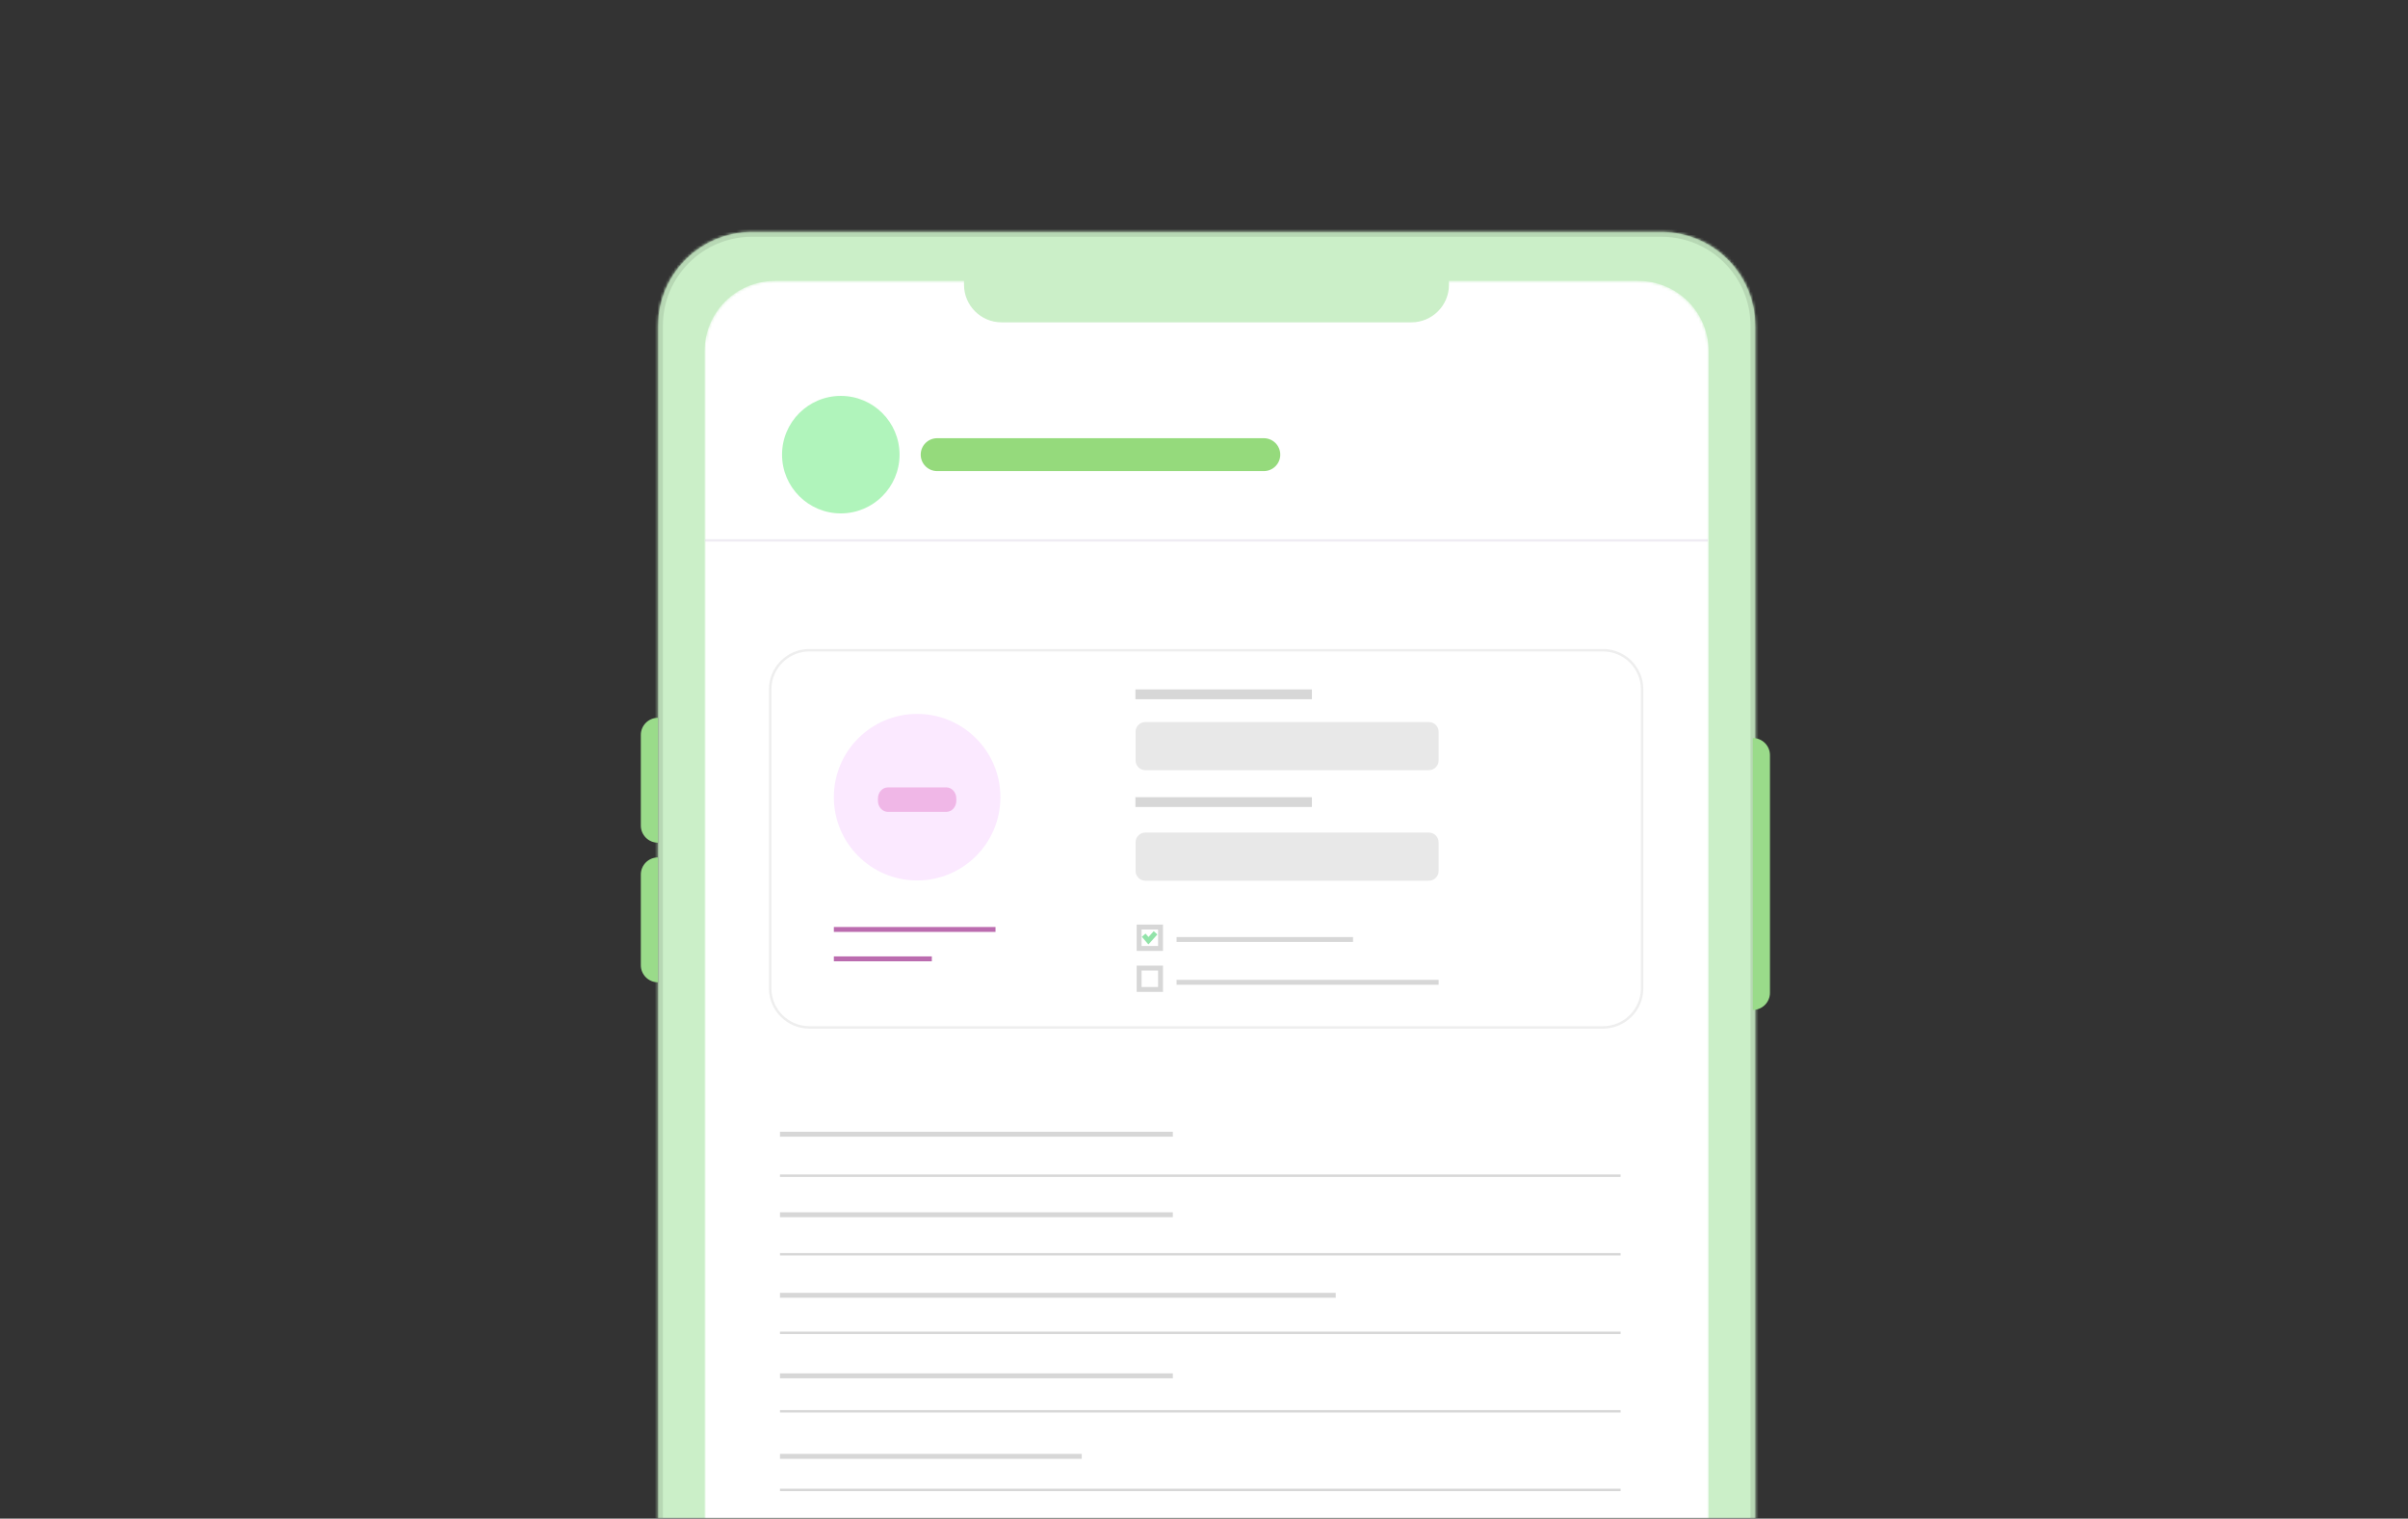 <svg width="888" height="560" viewBox="0 0 888 560" fill="none" xmlns="http://www.w3.org/2000/svg">
<rect x="0" y="0" width="888" height="560" fill="#333333" stroke="none"/>
<g clip-path="url(#clip0_963_29465)">
<mask id="mask0_963_29465" style="mask-type:luminance" maskUnits="userSpaceOnUse" x="0" y="0" width="888" height="560">
<path d="M888 0H0V560H888V0Z" fill="white"/>
</mask>
<g mask="url(#mask0_963_29465)">
<mask id="mask1_963_29465" style="mask-type:luminance" maskUnits="userSpaceOnUse" x="242" y="85" width="406" height="478">
<path d="M242.645 120.164C242.645 101.02 258.165 85.5 277.309 85.5H612.687C631.831 85.5 647.351 101.02 647.351 120.164V562.403H242.645V120.164Z" fill="white"/>
</mask>
<g mask="url(#mask1_963_29465)">
<path d="M242.645 120.164C242.645 101.02 258.165 85.5 277.309 85.5H612.687C631.831 85.5 647.351 101.02 647.351 120.164V562.403H242.645V120.164Z" fill="#CBEFC8"/>
<mask id="mask2_963_29465" style="mask-type:luminance" maskUnits="userSpaceOnUse" x="259" y="103" width="372" height="460">
<path d="M259.805 129.563C259.805 115.204 271.445 103.564 285.803 103.564H604.129C618.488 103.564 630.128 115.204 630.128 129.563V562.403H259.805V129.563Z" fill="white"/>
</mask>
<g mask="url(#mask2_963_29465)">
<path d="M259.805 129.563C259.805 115.204 271.445 103.564 285.803 103.564H604.129C618.488 103.564 630.128 115.204 630.128 129.563V562.403H259.805V129.563Z" fill="white"/>
<path d="M259.805 199.285H629.847" stroke="#EFECF3" stroke-width="0.867"/>
<path d="M331.729 167.657C331.729 155.692 322.029 145.992 310.064 145.992C298.098 145.992 288.398 155.692 288.398 167.657C288.398 179.623 298.098 189.323 310.064 189.323C322.029 189.323 331.729 179.623 331.729 167.657Z" fill="#B0F4BB"/>
<path d="M466.056 161.592H345.598C342.247 161.592 339.531 164.308 339.531 167.658C339.531 171.008 342.247 173.724 345.598 173.724H466.056C469.406 173.724 472.122 171.008 472.122 167.658C472.122 164.308 469.406 161.592 466.056 161.592Z" fill="#95DA7C"/>
<path d="M591.116 239.779H298.471C290.49 239.779 284.02 246.25 284.02 254.231V364.424C284.02 372.406 290.49 378.876 298.471 378.876H591.116C599.098 378.876 605.568 372.406 605.568 364.424V254.231C605.568 246.25 599.098 239.779 591.116 239.779Z" fill="white" stroke="#EEEEEE" stroke-width="0.903" stroke-miterlimit="10"/>
<path d="M526.911 266.262H422.371C420.376 266.262 418.758 267.879 418.758 269.875V280.406C418.758 282.402 420.376 284.019 422.371 284.019H526.911C528.906 284.019 530.524 282.402 530.524 280.406V269.875C530.524 267.879 528.906 266.262 526.911 266.262Z" fill="#E8E8E8"/>
<path d="M526.911 307.018H422.371C420.376 307.018 418.758 308.635 418.758 310.63V321.162C418.758 323.157 420.376 324.775 422.371 324.775H526.911C528.906 324.775 530.524 323.157 530.524 321.162V310.63C530.524 308.635 528.906 307.018 526.911 307.018Z" fill="#E8E8E8"/>
<path d="M427.972 356.984H420.078V364.879H427.972V356.984Z" fill="white" stroke="#C7C7C7" stroke-opacity="0.7" stroke-width="1.806" stroke-miterlimit="10"/>
<path d="M433.879 362.236H530.524" stroke="#C7C7C7" stroke-opacity="0.7" stroke-width="1.806" stroke-miterlimit="10"/>
<path d="M427.972 341.861H420.078V349.756H427.972V341.861Z" fill="white" stroke="#C7C7C7" stroke-opacity="0.7" stroke-width="1.806" stroke-miterlimit="10"/>
<path d="M433.879 346.451H498.965" stroke="#C7C7C7" stroke-opacity="0.7" stroke-width="1.806" stroke-miterlimit="10"/>
<path d="M418.703 295.779H483.79" stroke="#C7C7C7" stroke-opacity="0.7" stroke-width="3.613" stroke-miterlimit="10"/>
<path d="M418.703 256.037H483.79" stroke="#C7C7C7" stroke-opacity="0.7" stroke-width="3.613" stroke-miterlimit="10"/>
<path d="M421.758 344.859L423.511 346.901L426.13 343.992" stroke="#92E3A9" stroke-width="1.806" stroke-miterlimit="10"/>
<path d="M287.629 418.258H432.514" stroke="#C7C7C7" stroke-opacity="0.7" stroke-width="1.806" stroke-miterlimit="10"/>
<path d="M287.629 447.955H432.514" stroke="#C7C7C7" stroke-opacity="0.7" stroke-width="1.806" stroke-miterlimit="10"/>
<path d="M287.629 477.652H492.572" stroke="#C7C7C7" stroke-opacity="0.7" stroke-width="1.806" stroke-miterlimit="10"/>
<path d="M287.629 507.35H432.514" stroke="#C7C7C7" stroke-opacity="0.7" stroke-width="1.806" stroke-miterlimit="10"/>
<path d="M287.629 537.049H398.921" stroke="#C7C7C7" stroke-opacity="0.7" stroke-width="1.806" stroke-miterlimit="10"/>
<path d="M287.629 433.557H597.631" stroke="#C7C7C7" stroke-opacity="0.7" stroke-width="0.903" stroke-miterlimit="10"/>
<path d="M287.629 462.533H597.63" stroke="#C7C7C7" stroke-opacity="0.7" stroke-width="0.903" stroke-miterlimit="10"/>
<path d="M287.629 491.49H597.63" stroke="#C7C7C7" stroke-opacity="0.7" stroke-width="0.903" stroke-miterlimit="10"/>
<path d="M287.629 520.445H597.63" stroke="#C7C7C7" stroke-opacity="0.7" stroke-width="0.903" stroke-miterlimit="10"/>
<path d="M287.629 549.424H597.63" stroke="#C7C7C7" stroke-opacity="0.7" stroke-width="0.903" stroke-miterlimit="10"/>
<path d="M307.5 342.746H367.113" stroke="#BB6CAF" stroke-width="1.806" stroke-miterlimit="10"/>
<path d="M307.5 353.586H343.629" stroke="#BB6CAF" stroke-width="1.806" stroke-miterlimit="10"/>
<path d="M368.919 293.973C368.919 277.013 355.17 263.264 338.21 263.264C321.249 263.264 307.5 277.013 307.5 293.973C307.5 310.934 321.249 324.683 338.21 324.683C355.17 324.683 368.919 310.934 368.919 293.973Z" fill="#FBE9FF"/>
<path d="M348.963 290.361H327.457C325.414 290.361 323.758 292.19 323.758 294.446V295.309C323.758 297.565 325.414 299.394 327.457 299.394H348.963C351.006 299.394 352.662 297.565 352.662 295.309V294.446C352.662 292.19 351.006 290.361 348.963 290.361Z" fill="#F0B7E7"/>
</g>
<path d="M355.5 100.805H534.339V105.003C534.339 112.661 528.131 118.869 520.473 118.869H369.366C361.708 118.869 355.5 112.661 355.5 105.003V100.805Z" fill="#CBEFC8"/>
</g>
<mask id="mask3_963_29465" style="mask-type:luminance" maskUnits="userSpaceOnUse" x="242" y="85" width="406" height="478">
<path d="M242.645 120.164C242.645 101.02 258.165 85.5 277.309 85.5H612.687C631.831 85.5 647.351 101.02 647.351 120.164V562.403H242.645V120.164Z" fill="white"/>
</mask>
<g mask="url(#mask3_963_29465)">
<path d="M240.836 120.164C240.836 100.022 257.165 83.693 277.307 83.693H612.685C632.827 83.693 649.155 100.022 649.155 120.164H645.543C645.543 102.017 630.832 87.306 612.685 87.306H277.307C259.16 87.306 244.449 102.017 244.449 120.164H240.836ZM240.836 562.403V120.164C240.836 100.022 257.165 83.693 277.307 83.693V87.306C259.16 87.306 244.449 102.017 244.449 120.164V562.403H240.836ZM612.685 83.693C632.827 83.693 649.155 100.022 649.155 120.164V562.403H645.543V120.164C645.543 102.017 630.832 87.306 612.685 87.306V83.693Z" fill="#CBEFC8"/>
</g>
<mask id="mask4_963_29465" style="mask-type:luminance" maskUnits="userSpaceOnUse" x="242" y="85" width="406" height="478">
<path d="M242.645 120.164C242.645 101.02 258.165 85.5 277.309 85.5H612.687C631.831 85.5 647.351 101.02 647.351 120.164V562.403H242.645V120.164Z" fill="white"/>
</mask>
<g mask="url(#mask4_963_29465)">
<path d="M240.836 120.164C240.836 100.022 257.165 83.693 277.307 83.693H612.685C632.827 83.693 649.155 100.022 649.155 120.164H645.543C645.543 102.017 630.832 87.306 612.685 87.306H277.307C259.16 87.306 244.449 102.017 244.449 120.164H240.836ZM240.836 562.403V120.164C240.836 100.022 257.165 83.693 277.307 83.693V87.306C259.16 87.306 244.449 102.017 244.449 120.164V562.403H240.836ZM612.685 83.693C632.827 83.693 649.155 100.022 649.155 120.164V562.403H645.543V120.164C645.543 102.017 630.832 87.306 612.685 87.306V83.693Z" fill="black" fill-opacity="0.1"/>
</g>
<path d="M652.709 278.483C652.709 274.991 649.879 272.16 646.387 272.16V372.424C649.879 372.424 652.709 369.594 652.709 366.102V278.483Z" fill="#9ADB8A"/>
<path d="M236.32 271.018C236.32 267.526 239.151 264.695 242.643 264.695V310.76C239.151 310.76 236.32 307.929 236.32 304.437V271.018Z" fill="#9ADB8A"/>
<path d="M236.32 322.502C236.32 319.01 239.151 316.18 242.643 316.18V362.244C239.151 362.244 236.32 359.413 236.32 355.922V322.502Z" fill="#9ADB8A"/>
</g>
</g>
<defs>
<clipPath id="clip0_963_29465">
<rect width="888" height="560" fill="white"/>
</clipPath>
</defs>
</svg>
